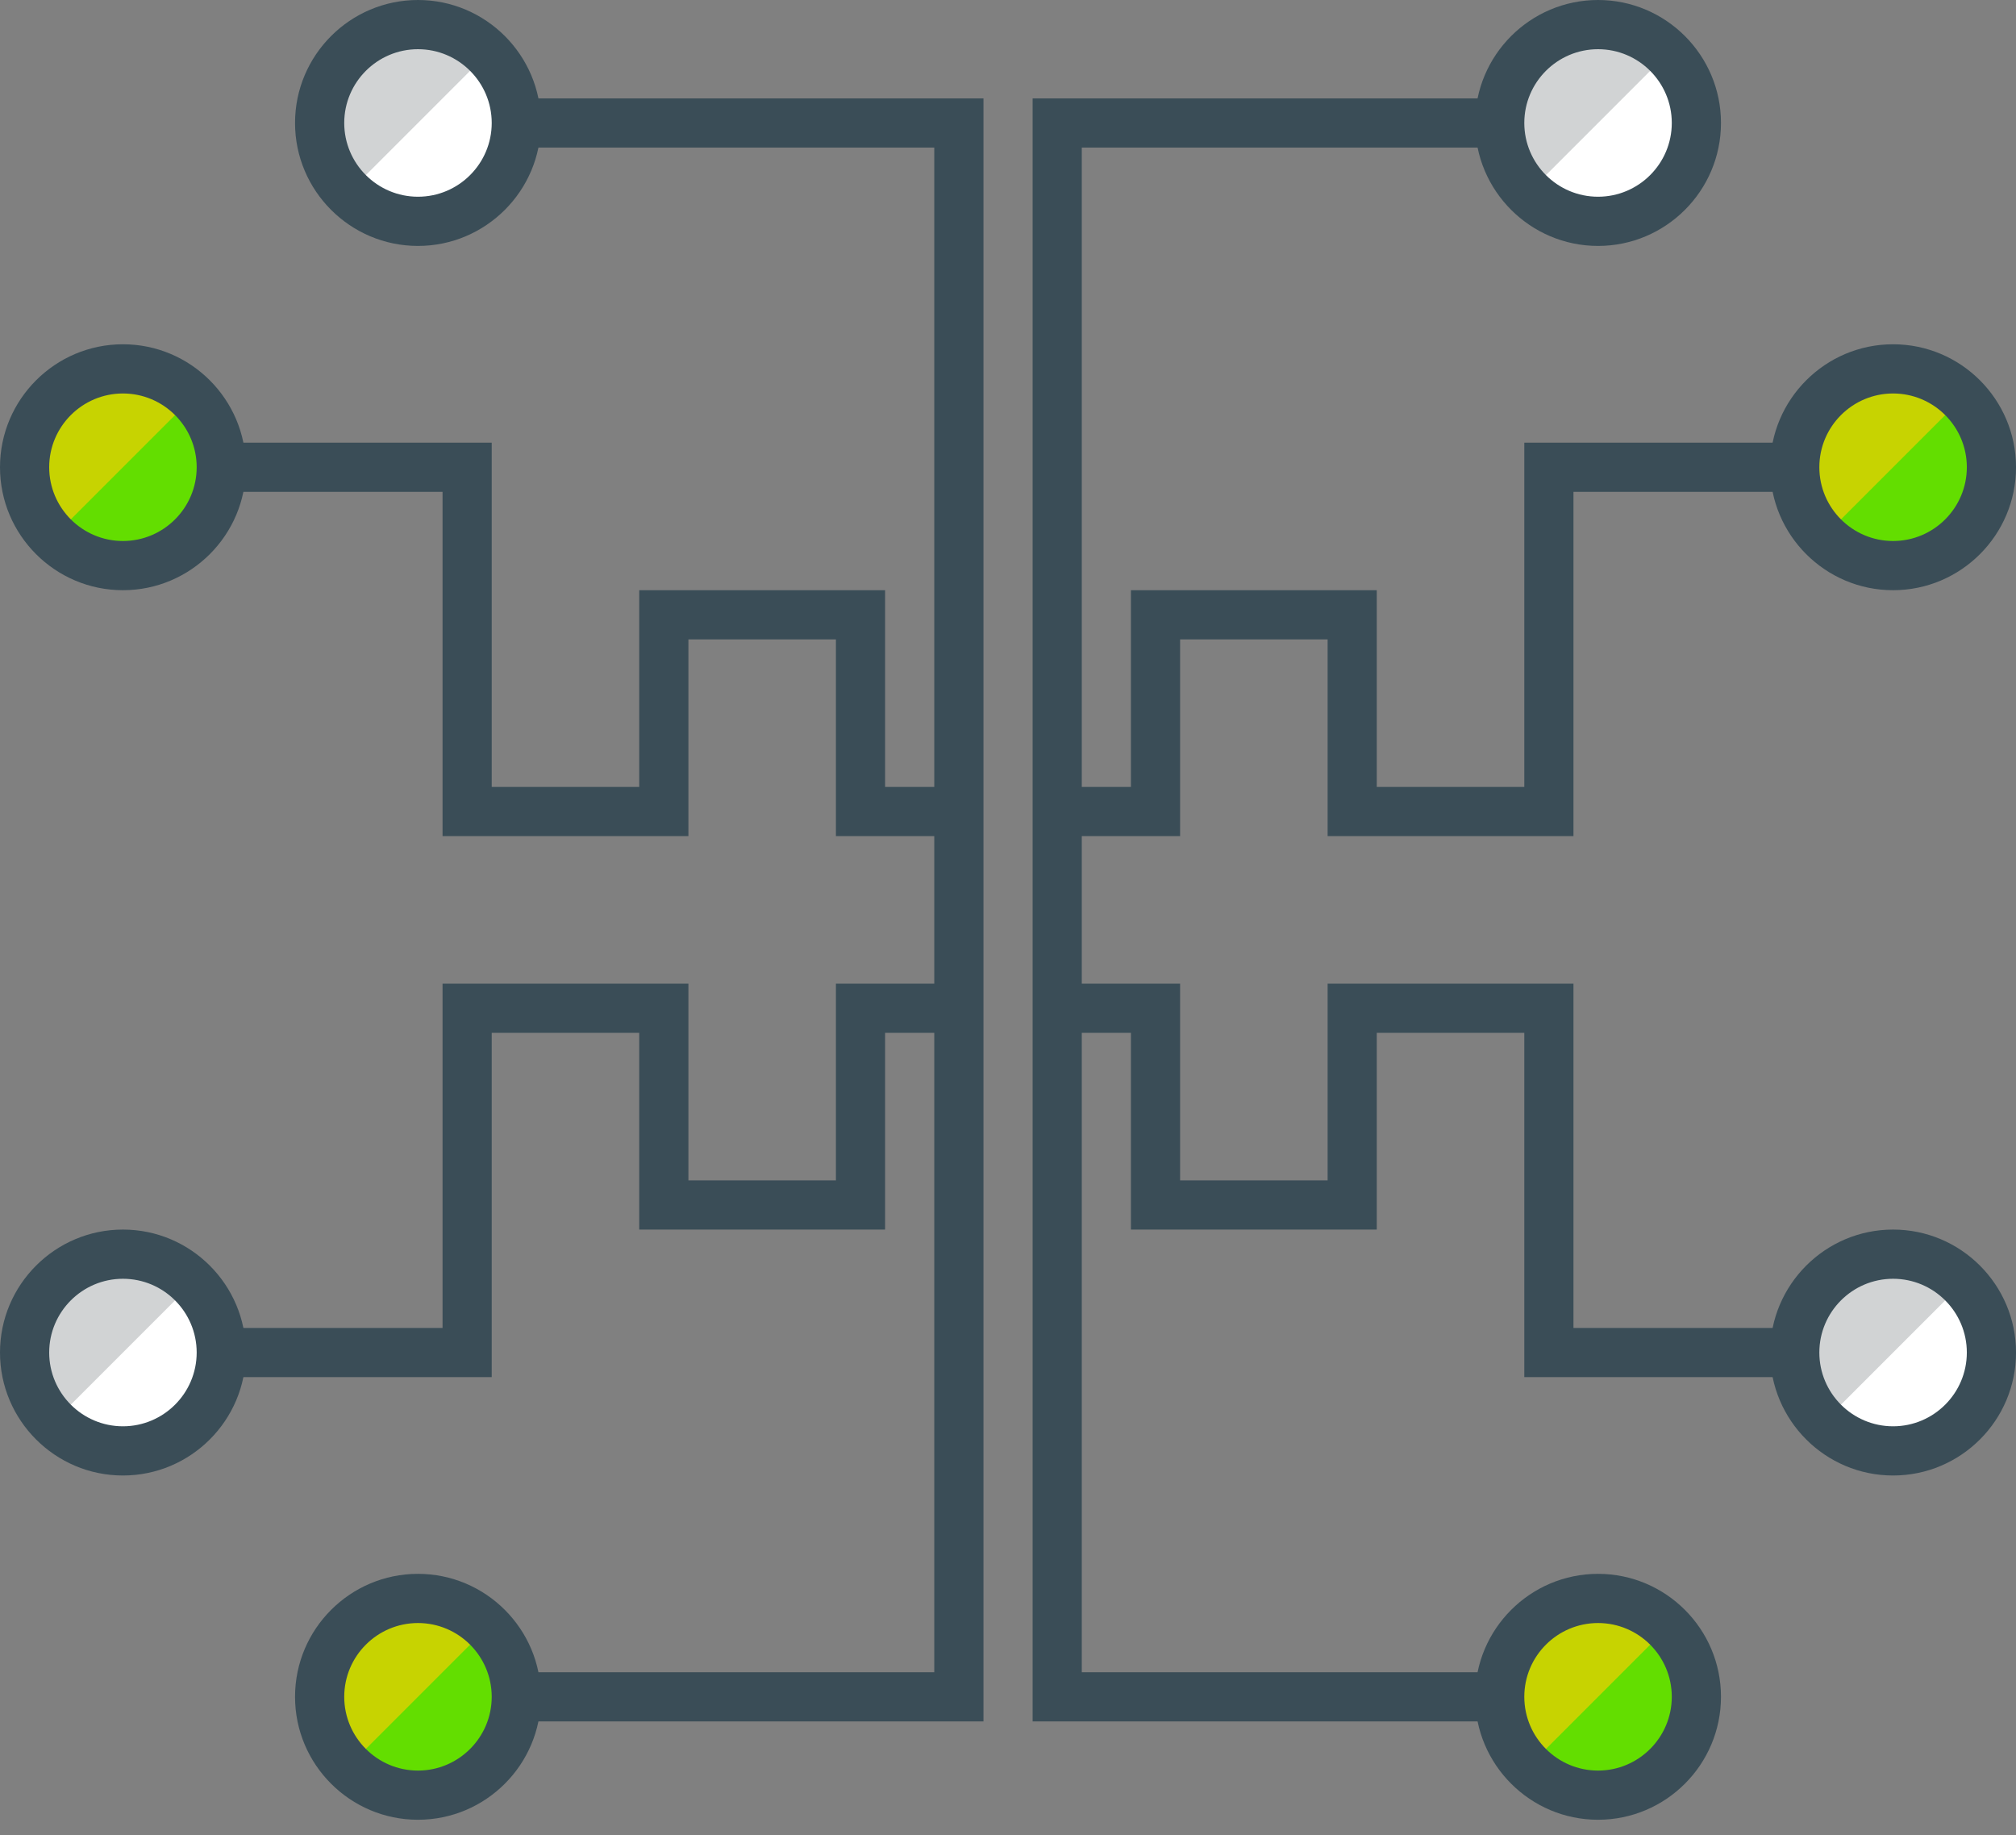 <svg width="100" height="91" viewBox="0 0 100 91" fill="none" xmlns="http://www.w3.org/2000/svg">
<rect x="0" y="0" width="100" height="91" fill="#808080" stroke="none"/>
<path d="M9.546 63.625C7.641 61.72 4.553 61.72 2.648 63.625C0.742 65.53 0.742 68.618 2.648 70.523C4.553 72.428 7.641 72.428 9.546 70.523C11.451 68.618 11.451 65.53 9.546 63.625Z" fill="#D1D3D4"/>
<path d="M9.547 70.523C7.642 72.428 4.553 72.428 2.648 70.523L9.547 63.625C11.452 65.53 11.452 68.618 9.547 70.523Z" fill="white"/>
<path d="M6.098 73.172C2.736 73.172 0 70.436 0 67.074C0 63.712 2.736 60.976 6.098 60.976C9.46 60.976 12.196 63.712 12.196 67.074C12.196 70.436 9.46 73.172 6.098 73.172ZM6.098 63.416C4.081 63.416 2.44 65.057 2.44 67.074C2.44 69.091 4.081 70.732 6.098 70.732C8.115 70.732 9.756 69.091 9.756 67.074C9.756 65.057 8.116 63.416 6.098 63.416Z" fill="#3A4D57"/>
<path d="M24.183 2.65C22.278 0.745 19.189 0.745 17.284 2.65C15.379 4.555 15.379 7.643 17.284 9.548C19.189 11.453 22.278 11.453 24.183 9.548C26.088 7.643 26.088 4.554 24.183 2.65Z" fill="#D1D3D4"/>
<path d="M24.182 9.548C22.277 11.453 19.188 11.453 17.283 9.548L24.182 2.65C26.087 4.555 26.087 7.643 24.182 9.548Z" fill="white"/>
<path d="M20.733 12.196C17.37 12.196 14.635 9.46 14.635 6.098C14.635 2.736 17.37 0 20.733 0C24.095 0 26.831 2.736 26.831 6.098C26.831 9.46 24.094 12.196 20.733 12.196ZM20.733 2.44C18.716 2.44 17.075 4.081 17.075 6.098C17.075 8.115 18.716 9.756 20.733 9.756C22.75 9.756 24.391 8.115 24.391 6.098C24.391 4.081 22.75 2.44 20.733 2.44Z" fill="#3A4D57"/>
<path d="M9.546 19.722C7.641 17.817 4.553 17.817 2.648 19.722C0.742 21.627 0.742 24.715 2.648 26.62C4.553 28.526 7.641 28.526 9.546 26.62C11.451 24.716 11.451 21.627 9.546 19.722Z" fill="#C7D301"/>
<path d="M9.547 26.621C7.642 28.526 4.553 28.526 2.648 26.621L9.547 19.722C11.452 21.627 11.452 24.715 9.547 26.621Z" fill="#63DE00"/>
<path d="M6.098 29.269C2.736 29.269 0 26.534 0 23.171C0 19.809 2.736 17.073 6.098 17.073C9.46 17.073 12.196 19.809 12.196 23.171C12.196 26.534 9.46 29.269 6.098 29.269ZM6.098 19.513C4.081 19.513 2.44 21.154 2.44 23.171C2.44 25.188 4.081 26.829 6.098 26.829C8.115 26.829 9.756 25.188 9.756 23.171C9.756 21.154 8.116 19.513 6.098 19.513Z" fill="#3A4D57"/>
<path d="M24.183 80.698C22.278 78.793 19.189 78.793 17.284 80.698C15.379 82.603 15.379 85.692 17.284 87.597C19.189 89.502 22.278 89.502 24.183 87.597C26.088 85.692 26.088 82.603 24.183 80.698Z" fill="#C7D301"/>
<path d="M24.182 87.597C22.277 89.502 19.188 89.502 17.283 87.597L24.182 80.698C26.087 82.603 26.087 85.692 24.182 87.597Z" fill="#63DE00"/>
<path d="M20.733 90.244C17.37 90.244 14.635 87.509 14.635 84.147C14.635 80.784 17.37 78.049 20.733 78.049C24.095 78.049 26.831 80.784 26.831 84.147C26.83 87.509 24.094 90.244 20.733 90.244ZM20.733 80.488C18.716 80.488 17.075 82.129 17.075 84.147C17.075 86.163 18.716 87.805 20.733 87.805C22.75 87.805 24.391 86.163 24.391 84.147C24.391 82.129 22.75 80.488 20.733 80.488Z" fill="#3A4D57"/>
<path d="M82.718 2.65C80.813 0.745 77.724 0.745 75.819 2.65C73.914 4.555 73.914 7.643 75.819 9.548C77.724 11.453 80.813 11.453 82.718 9.548C84.623 7.643 84.623 4.554 82.718 2.65Z" fill="#D1D3D4"/>
<path d="M82.719 9.548C80.814 11.453 77.725 11.453 75.82 9.548L82.719 2.65C84.624 4.555 84.624 7.643 82.719 9.548Z" fill="white"/>
<path d="M79.268 12.196C75.906 12.196 73.17 9.46 73.17 6.098C73.17 2.736 75.906 0 79.268 0C82.63 0 85.366 2.736 85.366 6.098C85.366 9.46 82.629 12.196 79.268 12.196ZM79.268 2.44C77.251 2.44 75.61 4.081 75.61 6.098C75.61 8.115 77.251 9.756 79.268 9.756C81.285 9.756 82.926 8.115 82.926 6.098C82.926 4.081 81.285 2.44 79.268 2.44Z" fill="#3A4D57"/>
<path d="M82.718 80.698C80.813 78.793 77.724 78.793 75.819 80.698C73.914 82.603 73.914 85.692 75.819 87.597C77.724 89.502 80.813 89.502 82.718 87.597C84.623 85.692 84.623 82.603 82.718 80.698Z" fill="#C7D301"/>
<path d="M82.719 87.597C80.814 89.502 77.725 89.502 75.82 87.597L82.719 80.698C84.624 82.603 84.624 85.692 82.719 87.597Z" fill="#63DE00"/>
<path d="M79.268 90.244C75.906 90.244 73.17 87.509 73.17 84.146C73.17 80.784 75.906 78.049 79.268 78.049C82.63 78.049 85.366 80.784 85.366 84.146C85.365 87.509 82.629 90.244 79.268 90.244ZM79.268 80.488C77.251 80.488 75.61 82.129 75.61 84.146C75.61 86.163 77.251 87.805 79.268 87.805C81.285 87.805 82.926 86.163 82.926 84.146C82.926 82.129 81.285 80.488 79.268 80.488Z" fill="#3A4D57"/>
<path d="M97.351 63.625C95.446 61.72 92.357 61.72 90.452 63.625C88.547 65.53 88.547 68.618 90.452 70.523C92.357 72.428 95.446 72.428 97.351 70.523C99.256 68.618 99.256 65.53 97.351 63.625Z" fill="#D1D3D4"/>
<path d="M97.352 70.523C95.447 72.428 92.358 72.428 90.453 70.523L97.352 63.625C99.257 65.53 99.257 68.618 97.352 70.523Z" fill="white"/>
<path d="M93.903 73.172C90.54 73.172 87.805 70.436 87.805 67.074C87.805 63.712 90.54 60.976 93.903 60.976C97.265 60.976 100.001 63.712 100.001 67.074C100.001 70.436 97.265 73.172 93.903 73.172ZM93.903 63.416C91.886 63.416 90.245 65.057 90.245 67.074C90.245 69.091 91.886 70.732 93.903 70.732C95.92 70.732 97.561 69.091 97.561 67.074C97.562 65.057 95.921 63.416 93.903 63.416Z" fill="#3A4D57"/>
<path d="M97.351 19.722C95.446 17.817 92.357 17.817 90.452 19.722C88.547 21.627 88.547 24.715 90.452 26.62C92.357 28.526 95.446 28.526 97.351 26.62C99.256 24.716 99.256 21.627 97.351 19.722Z" fill="#C7D301"/>
<path d="M97.352 26.621C95.447 28.526 92.358 28.526 90.453 26.621L97.352 19.722C99.257 21.627 99.257 24.715 97.352 26.621Z" fill="#63DE00"/>
<path d="M93.903 29.269C90.54 29.269 87.805 26.534 87.805 23.171C87.805 19.809 90.54 17.073 93.903 17.073C97.265 17.073 100.001 19.809 100.001 23.171C100.001 26.534 97.265 29.269 93.903 29.269ZM93.903 19.513C91.886 19.513 90.245 21.154 90.245 23.171C90.245 25.188 91.886 26.829 93.903 26.829C95.92 26.829 97.561 25.188 97.561 23.171C97.562 21.154 95.921 19.513 93.903 19.513Z" fill="#3A4D57"/>
<path d="M47.561 41.464H41.464V31.708H34.147V41.464H21.952V24.391H10.977V21.952H24.391V39.025H31.708V29.269H43.903V39.025H47.561V41.464Z" fill="#3A4D57"/>
<path d="M24.391 68.293H10.977V65.855H21.952V48.781H34.147V58.537H41.464V48.781H47.561V51.22H43.903V60.976H31.708V51.22H24.391V68.293Z" fill="#3A4D57"/>
<path d="M78.049 41.464H65.854V31.708H58.537V41.464H52.44V39.025H56.098V29.269H68.292V39.025H75.61V21.952H89.025V24.391H78.049V41.464Z" fill="#3A4D57"/>
<path d="M89.025 68.293H75.61V51.22H68.292V60.976H56.098V51.22H52.44V48.781H58.537V58.537H65.854V48.781H78.049V65.855H89.025V68.293Z" fill="#3A4D57"/>
<path d="M48.783 85.367H25.611V82.928H46.343V7.318H25.611V4.88H48.783V85.367Z" fill="#3A4D57"/>
<path d="M74.391 85.367H51.221V4.88H74.391V7.318H53.66V82.928H74.391V85.367Z" fill="#3A4D57"/>
</svg>
